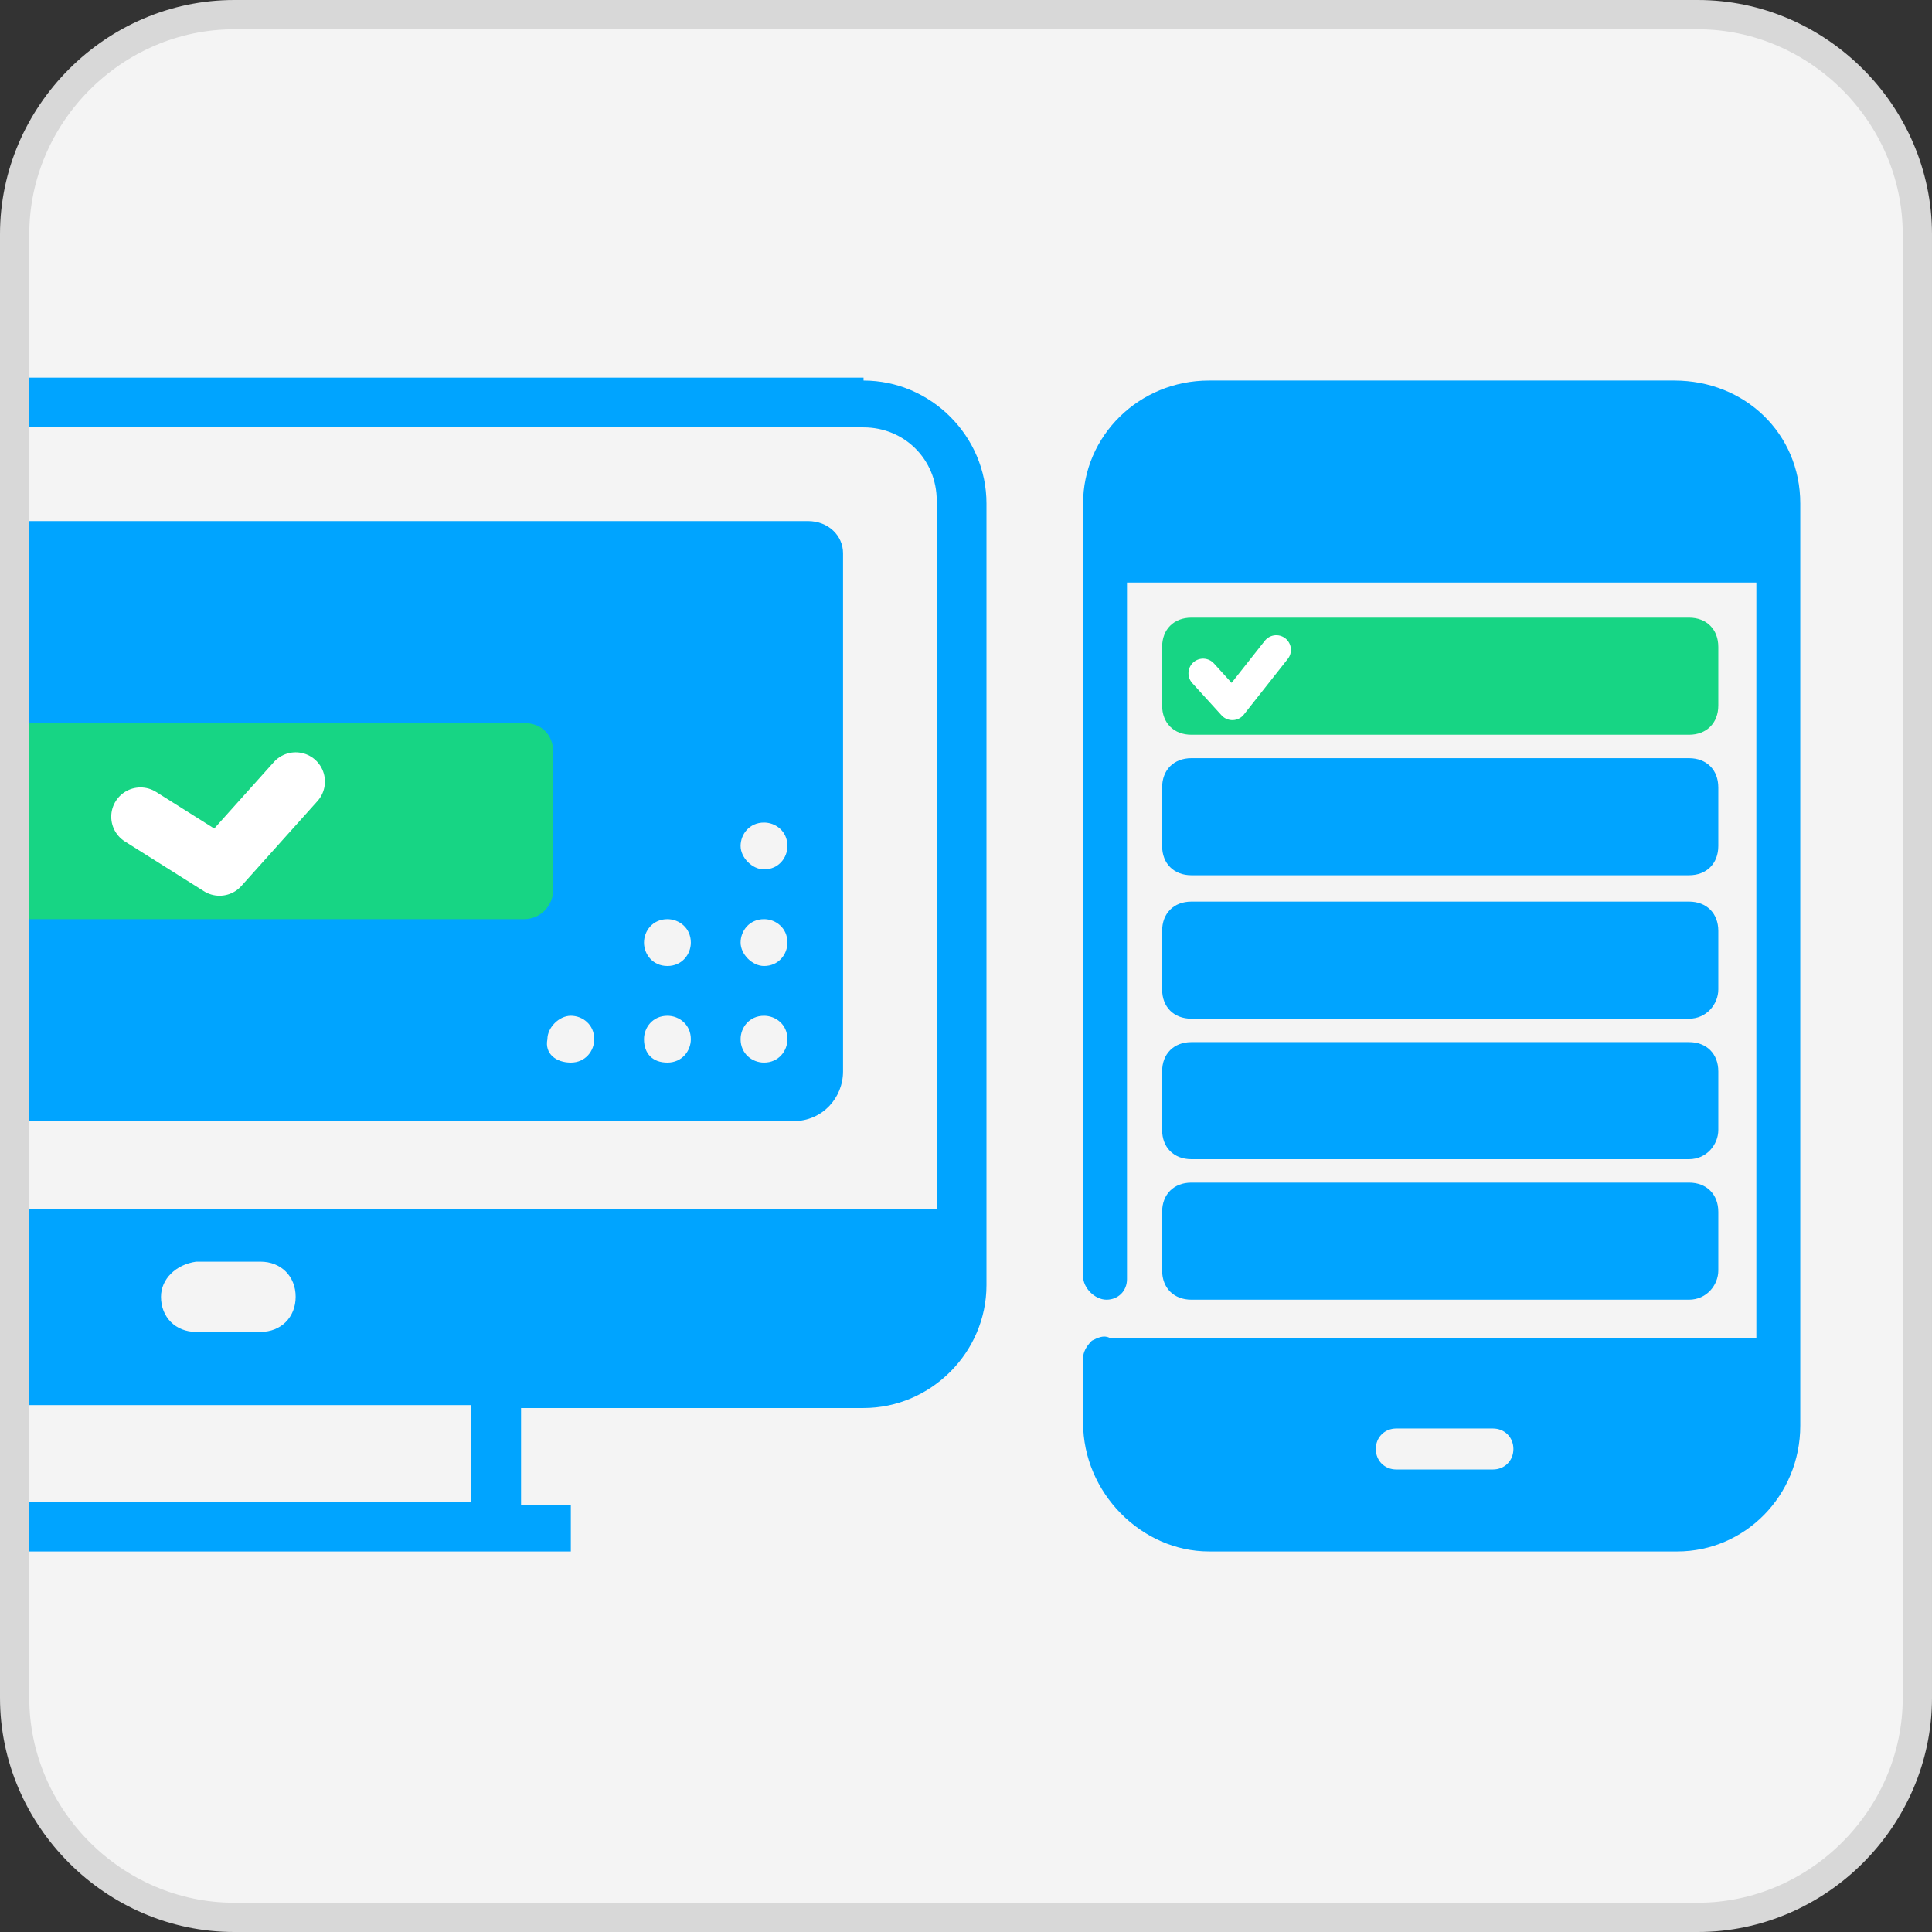 <?xml version="1.0" encoding="utf-8"?>
<!-- Generator: Adobe Illustrator 22.1.0, SVG Export Plug-In . SVG Version: 6.00 Build 0)  -->
<svg version="1.1" id="Capa_1" xmlns="http://www.w3.org/2000/svg" xmlns:xlink="http://www.w3.org/1999/xlink" x="0px" y="0px"
	 viewBox="0 0 66 66" style="enable-background:new 0 0 66 66;" xml:space="preserve">
<rect x="0" y="0" width="66" height="66" fill="#333333" stroke="none"/>
<style type="text/css">
	.st0{clip-path:url(#SVGID_2_);fill:#00A4FF;}
	.st1{clip-path:url(#SVGID_2_);fill:#17D584;}
	.st2{clip-path:url(#SVGID_2_);fill:none;stroke:#FFFFFF;stroke-linecap:round;stroke-linejoin:round;stroke-miterlimit:10;}
	
		.st3{clip-path:url(#SVGID_2_);fill:none;stroke:#FFFFFF;stroke-width:2;stroke-linecap:round;stroke-linejoin:round;stroke-miterlimit:10;}
</style>
<g>
	<defs>
		<path id="SVGID_1_" d="M58,65.5H8c-4.1,0-7.5-3.4-7.5-7.5V8c0-4.1,3.4-7.5,7.5-7.5h50c4.1,0,7.5,3.4,7.5,7.5v50
			C65.5,62.1,62.1,65.5,58,65.5z"/>
	</defs>
	<use xlink:href="#SVGID_1_"  style="overflow:visible;fill:#F4F4F4;"/>
	<clipPath id="SVGID_2_">
		<use xlink:href="#SVGID_1_"  style="overflow:visible;"/>
	</clipPath>
	<path class="st0" d="M61.5,17.2v31.5c0,2.4-1.9,4.3-4.2,4.3H41.3C39,53,37,51,37,48.6v-2.2c0-0.2,0.1-0.4,0.3-0.6
		c0.2-0.1,0.4-0.2,0.6-0.1l0.2,0H60V19.9H38.5v23.8c0,0.4-0.3,0.7-0.7,0.7S37,44,37,43.6V17.2c0-2.3,1.9-4.2,4.3-4.2h15.9
		C59.6,13,61.5,14.8,61.5,17.2z M51.7,49.5c0-0.4-0.3-0.7-0.7-0.7h-3.3c-0.4,0-0.7,0.3-0.7,0.7c0,0.4,0.3,0.7,0.7,0.7H51
		C51.4,50.2,51.7,49.9,51.7,49.5z"/>
	<path class="st1" d="M57.7,25.1h-17c-0.6,0-1-0.4-1-1v-2c0-0.6,0.4-1,1-1h17c0.6,0,1,0.4,1,1v2C58.7,24.7,58.3,25.1,57.7,25.1z"/>
	<path class="st0" d="M57.7,29.9h-17c-0.6,0-1-0.4-1-1v-2c0-0.6,0.4-1,1-1h17c0.6,0,1,0.4,1,1v2C58.7,29.5,58.3,29.9,57.7,29.9z"/>
	<path class="st0" d="M57.7,34.8h-17c-0.6,0-1-0.4-1-1v-2c0-0.6,0.4-1,1-1h17c0.6,0,1,0.4,1,1v2C58.7,34.3,58.3,34.8,57.7,34.8z"/>
	<path class="st0" d="M57.7,39.6h-17c-0.6,0-1-0.4-1-1v-2c0-0.6,0.4-1,1-1h17c0.6,0,1,0.4,1,1v2C58.7,39.1,58.3,39.6,57.7,39.6z"/>
	<path class="st0" d="M57.7,44.4h-17c-0.6,0-1-0.4-1-1v-2c0-0.6,0.4-1,1-1h17c0.6,0,1,0.4,1,1v2C58.7,43.9,58.3,44.4,57.7,44.4z"/>
	<path class="st0" d="M27.6,17.8c0.7,0,1.2,0.5,1.2,1.1v17.7c0,0.9-0.7,1.7-1.7,1.7h-38.6c-0.9,0-1.7-0.7-1.7-1.7V18.9
		c0-0.6,0.5-1.1,1.2-1.1H7.8H27.6z M-10.6,27.6c0.5,0,0.8-0.4,0.8-0.8c0-0.5-0.4-0.8-0.8-0.8s-0.8,0.4-0.8,0.8
		C-11.4,27.3-11.1,27.6-10.6,27.6 M-10.6,24.3c0.5,0,0.8-0.4,0.8-0.8s-0.4-0.8-0.8-0.8s-0.8,0.4-0.8,0.8S-11.1,24.3-10.6,24.3
		 M-10.6,21c0.5,0,0.8-0.4,0.8-0.8c0-0.5-0.4-0.8-0.8-0.8s-0.8,0.4-0.8,0.8C-11.4,20.6-11.1,21-10.6,21 M-7.3,24.3
		c0.5,0,0.8-0.4,0.8-0.8s-0.4-0.8-0.8-0.8c-0.5,0-0.8,0.4-0.8,0.8S-7.7,24.3-7.3,24.3 M-7.3,21c0.5,0,0.8-0.4,0.8-0.8
		c0-0.5-0.4-0.8-0.8-0.8c-0.5,0-0.8,0.4-0.8,0.8C-8.1,20.6-7.7,21-7.3,21 M-3.9,21c0.5,0,0.8-0.4,0.8-0.8c0-0.5-0.4-0.8-0.8-0.8
		c-0.5,0-0.8,0.4-0.8,0.8C-4.7,20.6-4.4,21-3.9,21 M19.5,36.3c0.5,0,0.8-0.4,0.8-0.8c0-0.5-0.4-0.8-0.8-0.8s-0.8,0.4-0.8,0.8
		C18.6,36,19,36.3,19.5,36.3 M22.8,36.3c0.5,0,0.8-0.4,0.8-0.8c0-0.5-0.4-0.8-0.8-0.8c-0.5,0-0.8,0.4-0.8,0.8
		C22,36,22.3,36.3,22.8,36.3 M22.8,33c0.5,0,0.8-0.4,0.8-0.8c0-0.5-0.4-0.8-0.8-0.8c-0.5,0-0.8,0.4-0.8,0.8C22,32.6,22.3,33,22.8,33
		 M26.1,36.3c0.5,0,0.8-0.4,0.8-0.8c0-0.5-0.4-0.8-0.8-0.8c-0.5,0-0.8,0.4-0.8,0.8C25.3,36,25.7,36.3,26.1,36.3 M26.1,33
		c0.5,0,0.8-0.4,0.8-0.8c0-0.5-0.4-0.8-0.8-0.8c-0.5,0-0.8,0.4-0.8,0.8C25.3,32.6,25.7,33,26.1,33 M26.1,29.7c0.5,0,0.8-0.4,0.8-0.8
		c0-0.5-0.4-0.8-0.8-0.8c-0.5,0-0.8,0.4-0.8,0.8C25.3,29.3,25.7,29.7,26.1,29.7 M29.5,13c2.3,0,4.2,1.9,4.2,4.2v26.7
		c0,2.3-1.9,4.2-4.2,4.2H17.8v3.3h1.7V53H-3.9v-1.7h1.7V48h-11.7c-2.3,0-4.2-1.9-4.2-4.2V17.1c0-2.3,1.9-4.2,4.2-4.2H29.5 M16.1,48
		H-0.6v3.3h16.7V48z M5.5,44.3c0,0.7,0.5,1.2,1.2,1.2h2.2c0.7,0,1.2-0.5,1.2-1.2c0-0.7-0.5-1.2-1.2-1.2H6.7
		C6,43.2,5.5,43.7,5.5,44.3 M32,17.1c0-1.4-1.1-2.5-2.5-2.5h-43.4c-1.4,0-2.5,1.1-2.5,2.5v24.2H32V17.1z"/>
	<path class="st1" d="M17.9,31.4H-0.9c-0.6,0-1-0.4-1-1v-4.7c0-0.6,0.4-1,1-1h18.8c0.6,0,1,0.4,1,1v4.7
		C18.9,30.9,18.5,31.4,17.9,31.4z"/>
	<polyline class="st2" points="41.1,23 42.1,24.1 43.6,22.2 	"/>
	<polyline class="st3" points="4.8,27.9 7.5,29.6 10.1,26.7 	"/>
	<use xlink:href="#SVGID_1_"  style="overflow:visible;fill:none;stroke:#D8D8D8;stroke-miterlimit:10;"/>
</g>
</svg>
